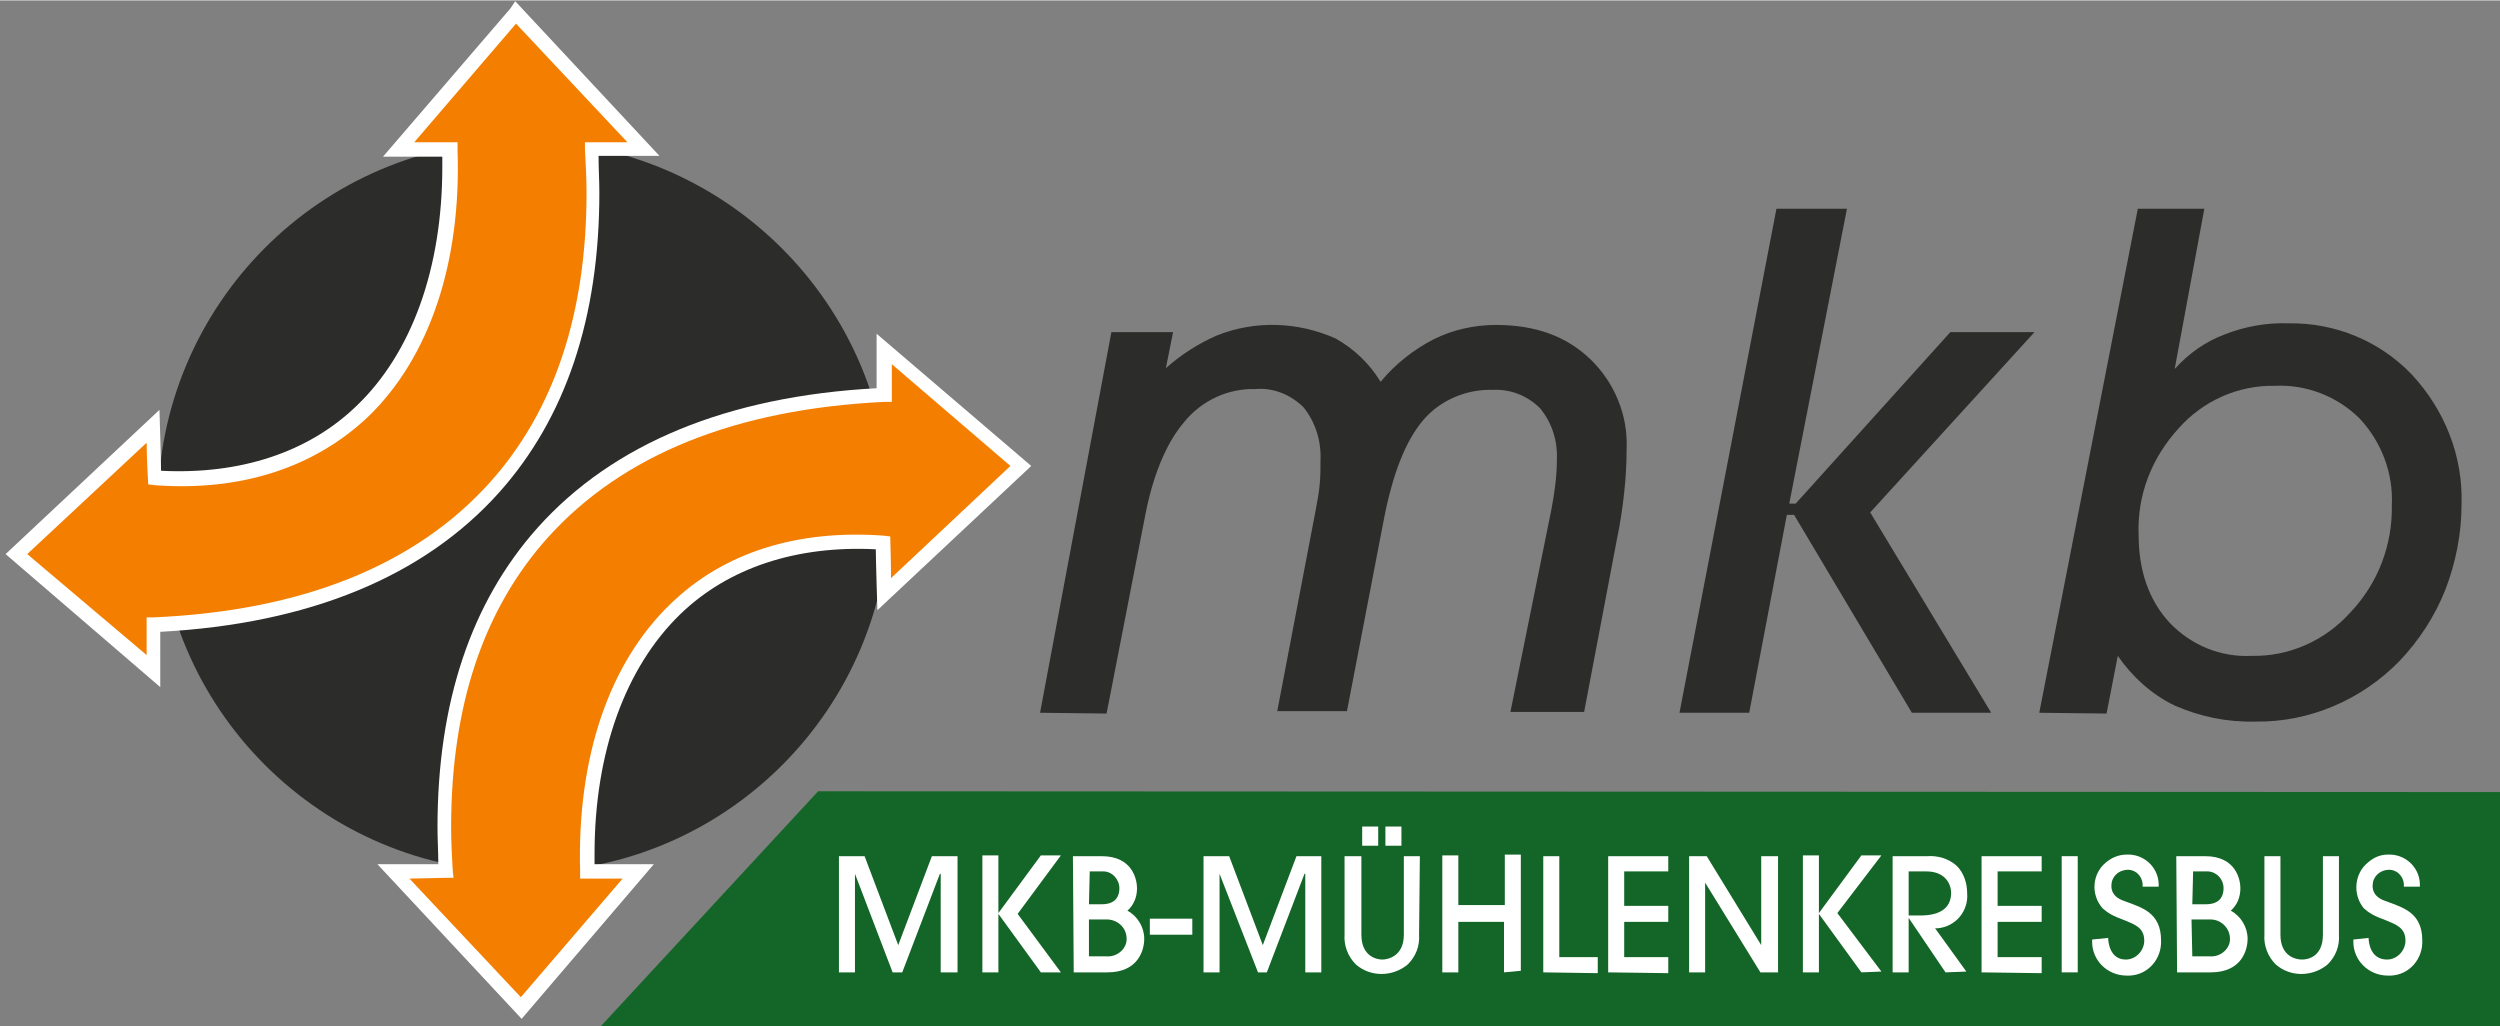 <?xml version="1.0" encoding="utf-8"?>
<svg xmlns="http://www.w3.org/2000/svg" height="287" id="logo_svg_logo" style="enable-background:new 0 0 312 128;" version="1.1" viewBox="0 0 312 128" width="699" x="0px" y="0px">
<rect x="0" y="0" width="312" height="128" fill="#808080" stroke="none"/>
<style type="text/css">
	.logo_st0{fill-rule:evenodd;clip-rule:evenodd;fill:#2C2C2B;}
	.logo_st1{fill:none;logo_stroke:#FFFFFF;logo_stroke-width:3;}
	.logo_st2{fill-rule:evenodd;clip-rule:evenodd;fill:#F37E00;}
	.logo_st3{fill-rule:evenodd;clip-rule:evenodd;fill:#FFFFFF;}
	.logo_st4{fill-rule:evenodd;clip-rule:evenodd;fill:#136627;}
	.logo_st5{fill:#FFFFFF;}
	.logo_st6{fill-rule:evenodd;clip-rule:evenodd;fill:#386496;}
</style>
<title>mkb-bahn_bus</title>
<g id="logo_svg_grafik">
	<path class="logo_st0" d="M111,63.1c0,25.2-20.4,45.7-45.6,45.7S19.7,88.4,19.7,63.2s20.4-45.7,45.6-45.7c0,0,0,0,0,0l0,0   C90.5,17.6,110.9,38,111,63.1"/>
	<path class="logo_st1" d="M111,63.1c0,25.2-20.4,45.7-45.6,45.7S19.7,88.4,19.7,63.2s20.4-45.7,45.6-45.7c0,0,0,0,0,0l0,0   C90.5,17.6,110.9,38,111,63.1z"/>
	<path class="logo_st2" d="M19.1,78v5.8L2.1,69.1l17.1-15.9l0.1,6.4c24.7,1.8,37.6-16.3,36.8-41h-6.3L64.3,1.6l15.9,17.1h-6.4   C76.1,56.3,55,76.3,19.1,78"/>
	<path class="logo_st3" d="M63.7,1L47.8,19.5h7.4v1.3c0,12.6-3.8,23.2-10.7,29.8c-6,5.8-14.5,8.6-24.4,8.1c0-1.3-0.2-7.6-0.2-7.6   l-19.2,18L20,85.7v-6.9c18.6-1,32.9-6.9,42.3-17.4c8.3-9.3,12.5-21.8,12.5-37.4c0-1.5-0.1-3-0.1-4.6h7.6l-18-19.3L63.7,1z    M64.4,2.9l13.9,14.8h-5.3v0.9c0.1,1.8,0.2,3.6,0.2,5.4c0,15-4,27.2-12.1,36.2c-9.3,10.3-23.4,16-42,16.8h-0.8v4.7L3.4,69.1   l14.9-13.9c0,1.9,0.2,5.2,0.2,5.2l0.8,0.1c10.8,0.8,19.9-2.2,26.6-8.5c7.7-7.4,11.7-19.3,11.2-33.4v-0.9h-5.4L64.4,2.9"/>
	<path class="logo_st2" d="M110.3,49.2v-5.8l17,14.6l-17,15.9l-0.1-6.4c-24.7-1.8-37.6,16.3-36.8,41h6.3l-14.6,17.1l-15.9-17.1h6.4   C53.3,70.9,74.4,50.9,110.3,49.2"/>
	<path class="logo_st3" d="M109.4,43.5v4.9c-18.6,1-32.9,6.9-42.3,17.4c-8.3,9.3-12.5,21.8-12.5,37.4c0,1.5,0.1,3,0.1,4.6h-7.6l18,19.3   l16.5-19.3h-7.4v-1.3c0-12.6,3.8-23.2,10.7-29.9c6-5.8,14.5-8.6,24.4-8.1c0,1.3,0.2,7.6,0.2,7.6l19.2-18l-19.3-16.5V43.5z    M55.6,109.5h1l-0.1-0.9c-0.1-1.8-0.2-3.6-0.2-5.4c0-15.1,4-27.2,12.1-36.2c9.3-10.3,23.4-16,42-16.9h0.9v-4.7l14.8,12.7l-14.9,14   c0-1.9-0.1-5.2-0.1-5.2l-0.8-0.1c-10.8-0.8-20,2.1-26.6,8.5C76,82.7,72,94.5,72.4,108.7v0.9h5.3l-12.7,14.8l-13.9-14.8L55.6,109.5z"/>
</g>
<g id="logo_svg_schrift">
	<path class="logo_st0" d="M129.8,88.9l8.9-47.5h7.7l-0.9,4.5c1.9-1.7,4.1-3.1,6.4-4.1c4.8-1.9,10.1-1.7,14.8,0.4   c2.3,1.3,4.2,3.1,5.6,5.4c1.8-2.2,4.1-4,6.6-5.3c2.4-1.2,5.1-1.8,7.8-1.8c4.9,0,8.8,1.4,11.8,4.3c3,2.9,4.7,7,4.5,11.2   c0,1.8-0.1,3.6-0.3,5.4c-0.2,1.9-0.5,3.9-0.9,5.8l-4.1,21.6h-9.2l5.1-25.2c0.4-2.1,0.7-4.2,0.7-6.3c0.1-2.3-0.6-4.6-2.1-6.4   c-1.6-1.6-3.7-2.4-5.9-2.3c-3.3-0.1-6.6,1.3-8.7,3.8c-2.2,2.6-3.8,6.7-4.9,12.4l-4.6,23.9h-8.7l4.8-25.1c0.2-1.1,0.4-2.1,0.5-3.2   s0.1-2,0.1-3c0.1-2.4-0.6-4.7-2.1-6.6c-1.6-1.6-3.8-2.5-6-2.3c-3.4-0.1-6.7,1.4-8.9,4.1c-2.3,2.7-4,6.8-5,12.3L138.1,89L129.8,88.9   z"/>
	<polygon class="logo_st0" points="230.5,26 223.3,62.8 224.1,62.8 243.4,41.4 253.9,41.4 233.4,63.9 248.5,88.9 238.6,88.9 223.9,64.2    223,64.2 218.3,88.9 209.6,88.9 221.7,26"/>
	<path class="logo_st0" d="M266.9,66.7c0,4.5,1.3,8.2,3.9,11c2.7,2.8,6.4,4.3,10.2,4.1c4.7,0.1,9.2-1.9,12.4-5.5   c3.4-3.6,5.2-8.4,5.1-13.3c0.2-4-1.3-7.9-4-10.8c-2.8-2.8-6.7-4.3-10.6-4.1c-4.6-0.1-9,1.9-12,5.3   C268.5,57.1,266.7,61.8,266.9,66.7 M254.5,88.9L266.8,26h8.3l-3.7,20c1.7-1.9,3.8-3.4,6.2-4.3c2.5-1,5.3-1.5,8-1.4   c5.8-0.1,11.4,2.2,15.4,6.4c4.1,4.4,6.4,10.2,6.2,16.2c0,3.6-0.7,7.2-2,10.6c-1.3,3.3-3.3,6.4-5.8,9c-4.7,4.8-11.2,7.6-17.9,7.5   c-3.5,0.1-6.9-0.6-10.1-2c-2.9-1.4-5.3-3.6-7.1-6.2l-1.4,7.2L254.5,88.9z"/>
</g>
<g id="logo_svg_mkb_muehlenkreisbus">
	<polygon class="logo_st4" points="102.1,98.7 312,98.8 312,128 75,128 102.1,98.7"/>
	<path class="logo_st5" d="M117.4,121.3V109h-0.1l-4.7,12.3h-1.2l-4.7-12.3l0,0v12.3h-2v-14.5h3.2l4.2,11.1l4.2-11.1h3.2v14.5H117.4z"/>
	<path class="logo_st5" d="M129.9,121.3l-5.3-7.3l0,0v7.3h-2v-14.6h2v7.2l0,0l5.3-7.2h2.5L127,114l5.4,7.3L129.9,121.3z"/>
	<path class="logo_st5" d="M133.9,106.8h3.6c3.9,0,4.4,3,4.4,4c0,1.1-0.4,2.1-1.2,2.8c1.3,0.7,2.1,2.1,2.1,3.5c0,1.5-0.8,4.2-4.6,4.2   h-4.2L133.9,106.8z M135.9,112.8h1.6c1.9,0,2.2-1.2,2.2-2c0-1.1-0.9-2.1-2-2.1h-0.3H136L135.9,112.8z M135.9,119.3h2.2   c1.2,0.1,2.4-0.8,2.5-2c0-0.1,0-0.2,0-0.2c0-1.3-1-2.3-2.3-2.4c0,0,0,0,0,0c-0.1,0-0.3,0-0.4,0h-2L135.9,119.3z"/>
	<path class="logo_st5" d="M143.5,116.6v-2h5.3v2H143.5z"/>
	<path class="logo_st5" d="M162.9,121.3V109h-0.1l-4.7,12.3H157l-4.8-12.3l0,0v12.3h-2v-14.5h3.2l4.2,11.1l4.2-11.1h3.1v14.5H162.9z"/>
	<path class="logo_st5" d="M177.1,116.6c0.1,1.4-0.4,2.7-1.4,3.7c-1.9,1.6-4.7,1.6-6.5,0c-1-1-1.5-2.4-1.4-3.7v-9.8h2.1v9.8   c0,2.7,1.9,3.1,2.6,3.1s2.7-0.4,2.7-3.1v-9.8h2L177.1,116.6z M172,103.1v2.4h-2v-2.4L172,103.1z M174.9,103.1v2.4h-2v-2.4   L174.9,103.1z"/>
	<path class="logo_st5" d="M187.7,121.3V115H182v6.3h-2v-14.6h2v6.2h5.8v-6.3h2v14.5L187.7,121.3z"/>
	<path class="logo_st5" d="M192.6,121.3v-14.5h2v12.6h4.8v2L192.6,121.3z"/>
	<path class="logo_st5" d="M200.7,121.3v-14.5h7.5v1.9h-5.5v4.3h5.5v2h-5.5v4.4h5.5v2L200.7,121.3z"/>
	<path class="logo_st5" d="M219.7,121.3l-6.9-11.2l0,0v11.2h-2v-14.5h2.2l6.8,11.1l0,0v-11.1h2.1v14.5H219.7z"/>
	<path class="logo_st5" d="M232.3,121.3L227,114l0,0v7.3h-2v-14.6h2v7.2l0,0l5.3-7.2h2.5l-5.5,7.2l5.5,7.3L232.3,121.3z"/>
	<path class="logo_st5" d="M242.8,121.3l-4.6-6.8l0,0v6.8h-2v-14.5h4.3c1.3-0.1,2.7,0.3,3.7,1.2c0.9,0.9,1.3,2.2,1.3,3.4   c0.2,2.2-1.4,4.2-3.7,4.4c-0.1,0-0.2,0-0.3,0l3.9,5.4L242.8,121.3z M238.2,114.2h1.4c0.8,0,3.9,0,3.9-2.8c0-1.2-0.8-2.7-3.1-2.7   h-2.2V114.2z"/>
	<path class="logo_st5" d="M247.3,121.3v-14.5h7.5v1.9h-5.5v4.3h5.5v2h-5.5v4.4h5.5v2L247.3,121.3z"/>
	<path class="logo_st5" d="M257.3,121.3v-14.5h2v14.5H257.3z"/>
	<path class="logo_st5" d="M263.1,117c0,0.5,0.2,2.7,2.2,2.7c1.2,0,2.2-1,2.3-2.2c0,0,0,0,0,0c0-0.1,0-0.2,0-0.2c0-1.6-1.3-2-2.2-2.4   c-1.9-0.7-2.3-1-3-1.6c-1.5-1.7-1.3-4.3,0.4-5.7c0.7-0.6,1.6-1,2.6-1c2.1-0.1,3.9,1.5,4,3.6c0,0,0,0,0,0c0,0.1,0,0.3,0,0.4h-2   c0.1-1-0.6-2-1.7-2.1h-0.3c-1.1,0.1-1.9,0.9-1.9,2c0,1.4,1.3,1.8,1.9,2c1.8,0.7,4.3,1.3,4.3,4.8c0.1,2.3-1.6,4.3-3.9,4.4h-0.4   c-2.4,0-4.3-1.9-4.3-4.2c0,0,0,0,0,0c0-0.1,0-0.2,0-0.3L263.1,117z"/>
	<path class="logo_st5" d="M271.6,106.8h3.6c3.9,0,4.4,3,4.4,4c0,1.1-0.4,2.1-1.2,2.8c1.3,0.7,2.1,2.1,2.1,3.5c0,1.5-0.8,4.2-4.6,4.2   h-4.2L271.6,106.8z M273.6,112.8h1.7c1.9,0,2.2-1.2,2.2-2c0-1.1-0.8-2-1.9-2.1c0,0-0.1,0-0.1,0h-0.3h-1.5L273.6,112.8z    M273.6,119.3h2.2c1.2,0.1,2.4-0.8,2.5-2c0-0.1,0-0.2,0-0.2c0-1.3-1.1-2.4-2.4-2.4c-0.1,0-0.3,0-0.4,0h-2L273.6,119.3z"/>
	<path class="logo_st5" d="M291.9,116.6c0.1,1.4-0.4,2.7-1.4,3.7c-1.9,1.6-4.7,1.6-6.5,0c-1-1-1.5-2.4-1.4-3.7v-9.8h2v9.8   c0,2.7,1.9,3.1,2.7,3.1s2.6-0.4,2.6-3.1v-9.8h2L291.9,116.6z"/>
	<path class="logo_st5" d="M295.6,117c0,0.5,0.2,2.7,2.3,2.7c1.2,0,2.2-1,2.3-2.2c0,0,0,0,0,0c0-0.1,0-0.2,0-0.2c0-1.6-1.3-2-2.2-2.4   c-1.9-0.7-2.3-1-3-1.6c-1.4-1.7-1.2-4.3,0.5-5.7c0.7-0.6,1.5-1,2.5-1c2.1-0.1,3.9,1.5,4,3.6c0,0.1,0,0.3,0,0.4h-2   c0.1-1-0.6-2-1.7-2.1c-0.1,0-0.2,0-0.3,0c-1.1,0.1-1.9,0.9-1.9,2c0,1.4,1.3,1.8,1.9,2c1.8,0.7,4.3,1.3,4.3,4.8   c0.1,2.3-1.6,4.3-3.9,4.4h-0.4c-2.4,0-4.3-1.9-4.3-4.2c0-0.1,0-0.2,0-0.3L295.6,117z"/>
</g>
</svg>